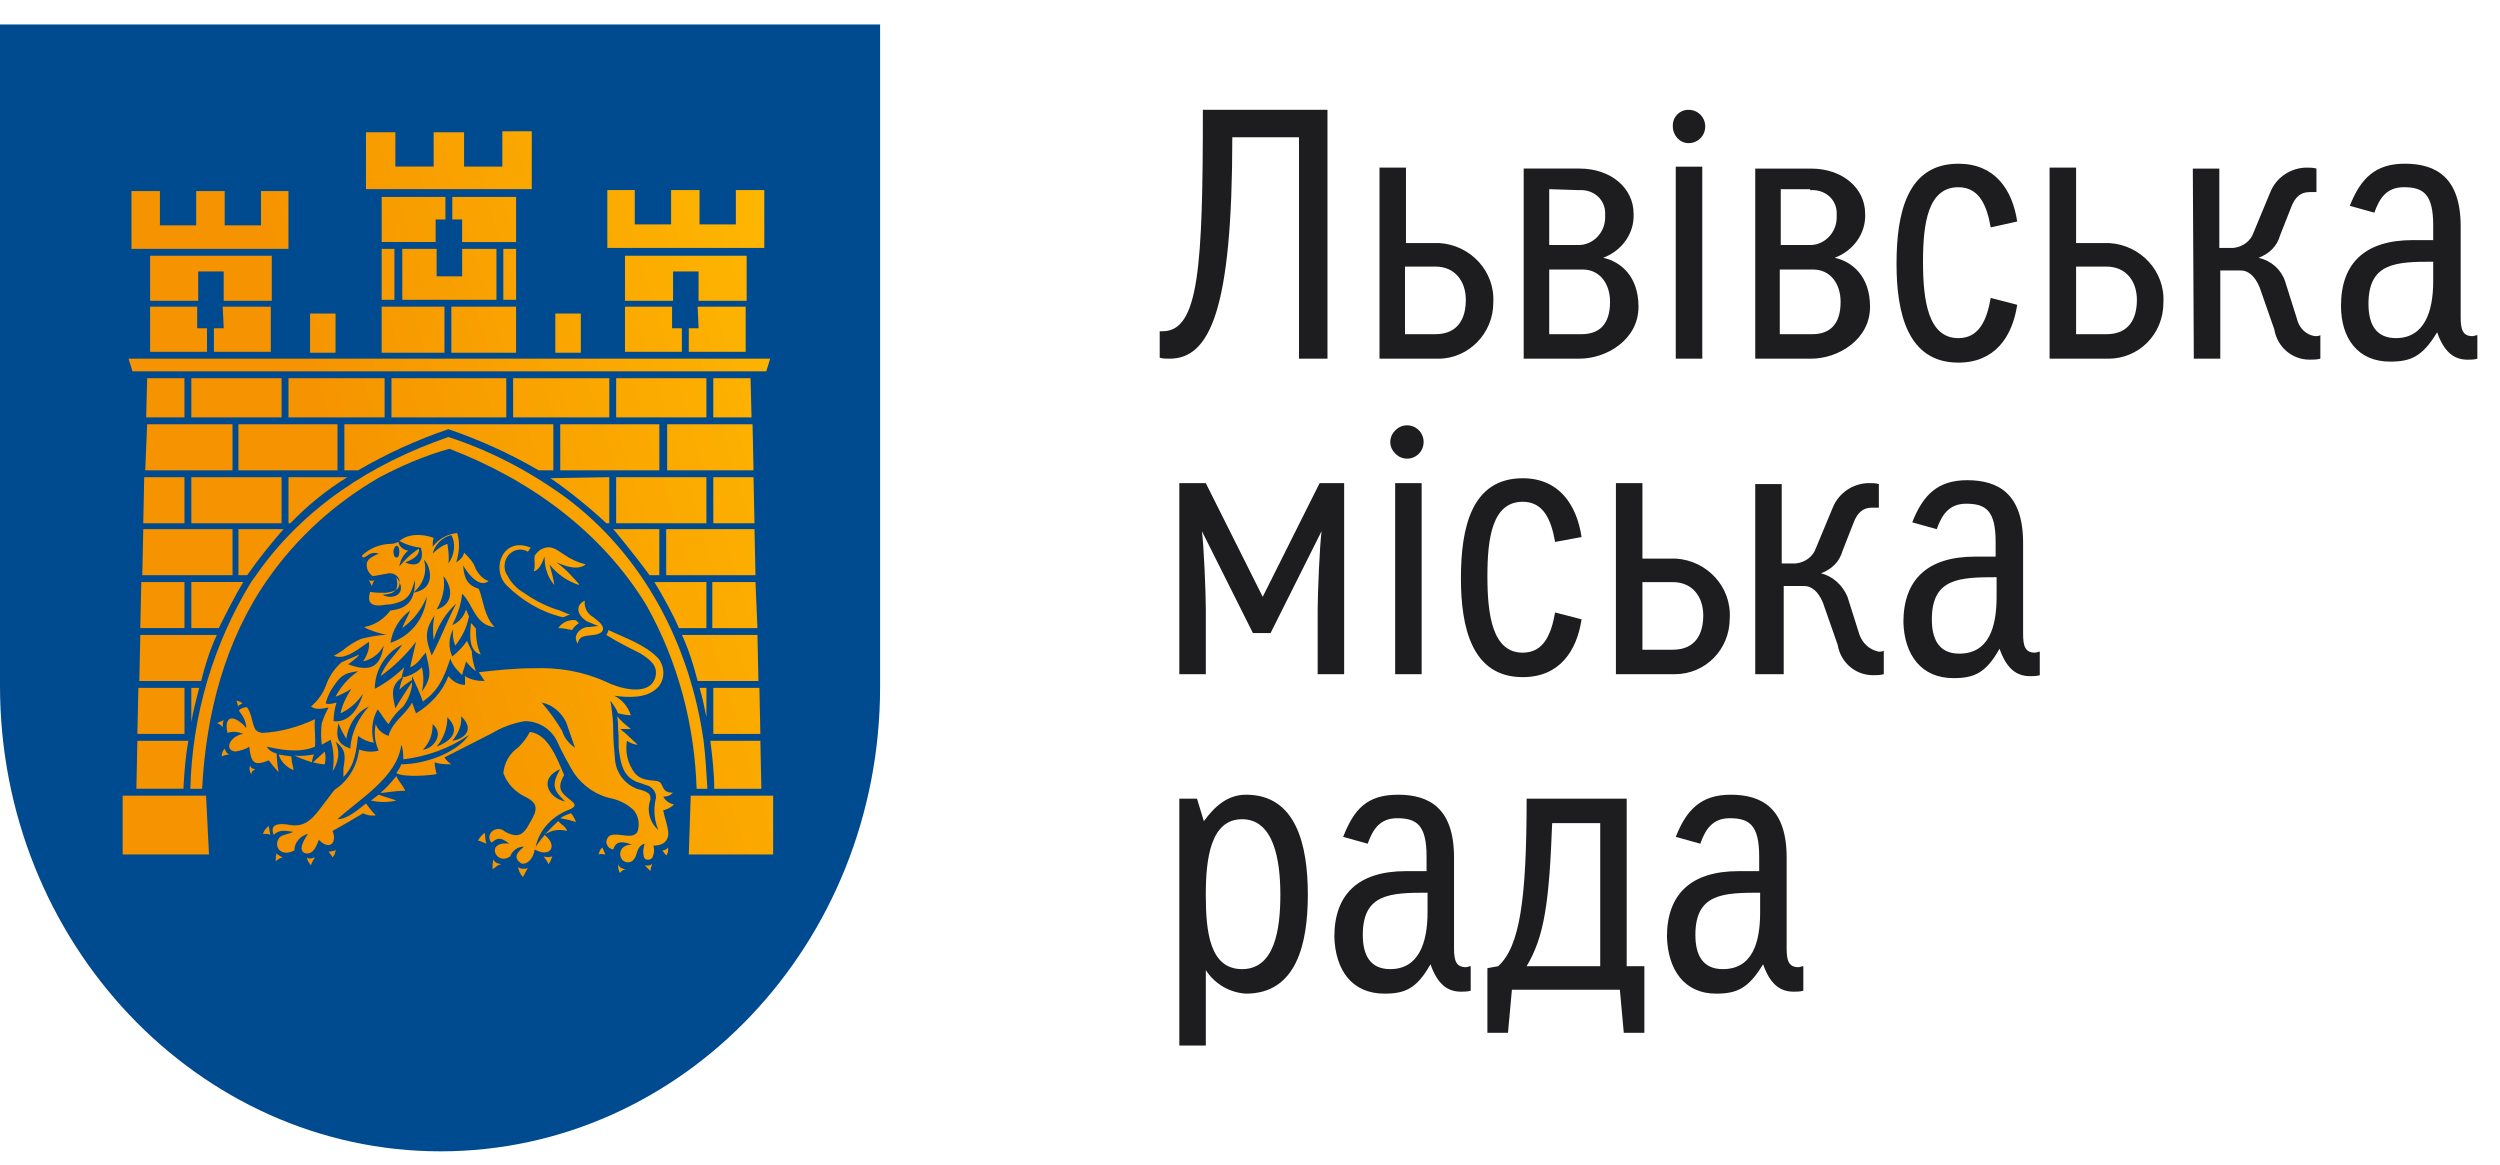 <svg width="103" height="48" viewBox="0 0 103 48" fill="none" xmlns="http://www.w3.org/2000/svg">
<g clip-path="url(#clip0_3196_92642)">
<path d="M36.26 28.178V28.299C36.26 38.877 28.134 47.435 18.15 47.435C8.166 47.435 0 38.836 0 28.259V1.009H36.26V28.178Z" fill="#004A8F"/>
<path d="M13.703 35.324C13.663 35.243 13.582 35.162 13.542 35.082C13.582 35.082 13.784 35.082 13.825 35.001C13.828 35.12 13.784 35.236 13.703 35.324ZM16.694 32.579C16.614 32.377 16.412 32.175 16.33 31.974C16.129 32.215 15.927 32.458 15.684 32.66C15.684 32.7 16.209 32.579 16.694 32.579ZM12.814 35.647C12.854 35.526 12.895 35.445 12.975 35.324C12.854 35.364 12.733 35.404 12.652 35.324C12.652 35.445 12.733 35.566 12.814 35.647ZM15.604 32.74C15.482 32.821 15.401 32.902 15.28 32.982C15.626 33.063 15.985 33.063 16.33 32.982C16.129 32.902 15.805 32.821 15.603 32.74H15.604ZM23.729 33.871C23.688 33.75 23.607 33.588 23.526 33.508C23.368 33.55 23.217 33.618 23.081 33.709C23.283 33.75 23.526 33.79 23.728 33.871H23.729ZM8.934 29.793C9.014 29.793 9.135 29.914 9.176 29.955C9.176 29.874 9.176 29.753 9.216 29.672C9.135 29.713 9.014 29.753 8.934 29.793ZM9.257 30.842C9.176 30.93 9.132 31.046 9.135 31.166C9.216 31.126 9.337 31.085 9.459 31.085C9.338 31.045 9.297 30.964 9.257 30.842ZM19.969 34.314C19.848 34.395 19.767 34.516 19.686 34.637C19.807 34.637 19.887 34.719 20.049 34.759C19.969 34.597 20.009 34.435 19.969 34.314ZM11.642 35.324C11.561 35.283 11.48 35.243 11.399 35.162C11.359 35.283 11.359 35.364 11.359 35.485C11.438 35.408 11.535 35.353 11.642 35.324ZM11.157 34.395C11.117 34.395 11.076 34.032 11.076 34.032C10.962 34.11 10.876 34.223 10.833 34.355C10.954 34.355 11.035 34.355 11.157 34.395ZM23.162 30.116C23.243 30.399 23.445 30.641 23.688 30.802C23.567 30.439 23.445 30.116 23.324 29.752C23.122 29.349 22.758 29.026 22.313 28.945C22.637 29.308 22.92 29.712 23.162 30.116H23.162ZM18.635 30.52C19.16 30.439 19.564 30.035 18.999 29.511C19.039 29.874 18.877 30.237 18.635 30.52ZM17.988 30.762C18.513 30.56 19.039 30.157 18.433 29.551C18.433 29.995 18.271 30.439 17.988 30.762H17.988ZM17.422 30.883C17.786 30.883 18.352 30.278 17.826 29.834C17.826 30.237 17.705 30.6 17.423 30.883H17.422ZM27.326 32.821C27.371 32.905 27.434 32.978 27.511 33.034C27.588 33.09 27.677 33.127 27.77 33.144C27.649 33.265 27.487 33.345 27.325 33.386C27.366 33.629 27.487 33.951 27.528 34.234C27.568 34.516 27.447 34.84 26.922 34.84C26.969 35.001 26.954 35.173 26.881 35.324C26.84 35.404 26.719 35.445 26.598 35.404C26.558 35.364 26.518 35.324 26.518 35.243C26.477 35.082 26.518 34.92 26.558 34.758C26.194 34.88 26.275 35.243 26.113 35.404C26.032 35.526 25.871 35.566 25.709 35.485C25.668 35.445 25.628 35.445 25.628 35.404C25.466 35.203 25.547 34.799 26.032 34.799C25.709 34.678 25.385 34.598 25.264 35.001C25.103 34.961 25.022 34.88 24.981 34.718C25.022 33.992 26.073 34.758 26.275 34.234C26.355 33.951 26.315 33.629 26.113 33.386C25.871 33.144 25.547 32.982 25.224 32.902C24.577 32.781 24.011 32.377 23.647 31.852C23.394 31.434 23.165 31.003 22.96 30.56C22.842 30.306 22.654 30.091 22.417 29.941C22.181 29.791 21.907 29.711 21.626 29.712C21.155 29.788 20.702 29.952 20.292 30.197L18.312 31.206C18.392 31.327 18.473 31.407 18.595 31.489C18.351 31.489 18.15 31.489 17.907 31.408C17.907 31.569 17.948 31.731 17.988 31.892C17.826 31.933 16.654 32.054 16.33 31.852C16.412 31.731 16.492 31.61 16.533 31.489C17.463 31.489 18.797 31.045 19.322 30.278C18.513 30.842 17.583 31.166 16.614 31.286C16.614 31.084 16.614 30.883 16.533 30.681C16.372 32.013 14.835 32.902 13.905 33.749C14.31 33.749 14.714 33.386 15.078 33.103C15.199 33.265 15.32 33.427 15.482 33.588C15.32 33.629 15.118 33.588 14.957 33.508C14.552 33.75 14.148 33.992 13.704 34.234C13.905 34.759 13.542 35.041 13.137 34.597C13.057 34.799 12.936 35.202 12.611 35.162C12.208 35.082 12.571 34.516 12.693 34.355C12.369 34.435 12.127 34.718 12.127 35.041C11.561 35.324 11.278 34.88 11.48 34.556C11.561 34.395 11.803 34.395 12.086 34.274C11.803 34.234 11.521 34.153 11.278 34.395C11.076 33.911 11.561 33.911 11.965 33.992C12.531 34.072 12.814 33.79 13.137 33.386L13.784 32.538C14.35 32.175 14.714 31.569 14.794 30.883C15.037 30.964 15.32 31.005 15.603 30.924C15.442 30.584 15.399 30.2 15.482 29.834C15.562 30.076 15.765 30.237 16.008 30.318C16.169 29.713 16.694 29.47 16.977 28.945L17.14 29.389C17.745 29.026 18.23 28.502 18.473 27.855C18.635 28.057 18.877 28.218 19.16 28.218V27.855C19.403 28.017 19.686 28.057 19.969 28.057L19.726 27.694C20.454 27.613 21.222 27.532 21.949 27.532C23 27.492 24.011 27.654 24.981 28.097C25.466 28.34 26.76 28.744 27.002 27.896C27.123 27.412 26.76 27.169 26.396 26.927C25.911 26.684 25.426 26.442 24.981 26.16C25.022 26.079 25.062 26.039 25.062 25.958C25.749 26.281 26.598 26.564 27.123 27.128C27.407 27.492 27.407 28.017 27.083 28.34C26.638 28.784 25.871 28.743 25.304 28.663C25.628 28.824 25.871 29.107 25.992 29.47C25.83 29.47 25.628 29.43 25.466 29.389C25.385 29.188 25.265 29.026 25.143 28.865L25.183 29.066C25.224 29.389 25.264 29.712 25.264 30.035C25.264 30.479 25.304 30.923 25.345 31.368C25.38 31.618 25.481 31.854 25.637 32.053C25.793 32.252 26 32.405 26.234 32.498C26.396 32.538 26.558 32.579 26.679 32.66C26.8 32.74 26.8 32.821 26.8 32.942C26.72 33.159 26.708 33.395 26.766 33.619C26.823 33.842 26.948 34.043 27.123 34.194C26.962 33.812 26.92 33.389 27.002 32.982C27.083 32.74 26.962 32.498 26.719 32.377C26.558 32.337 26.396 32.255 26.234 32.215C25.668 31.973 25.587 31.489 25.507 30.963C25.466 30.681 25.507 30.358 25.466 30.076C25.466 29.874 25.466 29.712 25.426 29.51C25.587 29.712 25.79 29.874 25.992 30.035H25.547C25.871 30.278 26.032 30.479 26.275 30.681C26.113 30.681 25.951 30.6 25.83 30.52C25.789 30.752 25.797 30.99 25.852 31.22C25.908 31.449 26.011 31.664 26.154 31.852C26.396 32.134 26.679 32.134 27.043 32.175C27.407 32.215 27.164 32.66 27.73 32.66C27.678 32.714 27.616 32.757 27.546 32.785C27.476 32.812 27.401 32.825 27.326 32.821ZM26.558 35.647L26.8 35.889C26.8 35.768 26.84 35.687 26.881 35.566C26.84 35.647 26.719 35.687 26.558 35.647ZM27.447 35.243C27.528 35.162 27.528 35.041 27.528 34.92C27.447 35.001 27.366 35.041 27.286 35.041L27.447 35.243ZM9.985 28.986C9.944 28.905 9.741 28.865 9.741 28.865C9.782 28.945 9.782 29.066 9.823 29.147C9.782 29.066 9.903 29.026 9.985 28.986ZM25.466 35.606C25.466 35.727 25.466 35.848 25.547 35.969C25.628 35.848 25.668 35.848 25.79 35.808C25.628 35.808 25.507 35.727 25.466 35.606ZM21.343 35.727C21.384 35.889 21.424 36.01 21.545 36.131C21.626 36.01 21.667 35.889 21.747 35.768C21.626 35.808 21.464 35.808 21.343 35.727ZM22.394 35.283C22.475 35.404 22.556 35.485 22.596 35.606C22.717 35.445 22.677 35.445 22.758 35.283C22.64 35.324 22.512 35.324 22.394 35.283H22.394ZM20.656 35.606C20.454 35.566 20.373 35.526 20.332 35.404C20.292 35.526 20.292 35.687 20.292 35.808C20.454 35.727 20.454 35.647 20.656 35.606ZM24.82 34.92C24.698 35.001 24.698 35.122 24.658 35.203C24.739 35.162 24.86 35.203 24.941 35.203C24.9 35.122 24.86 35.001 24.82 34.92ZM23.081 31.69C22.192 32.054 22.556 32.861 23.283 33.023C22.839 32.579 22.678 32.377 23.081 31.69ZM23.364 34.234C23.041 34.153 22.717 34.193 22.435 34.395C23 34.84 22.677 35.364 22.031 35C21.949 35.485 21.626 35.647 21.464 35.566C21.06 35.283 21.424 35.041 21.585 34.88C21.461 34.881 21.34 34.921 21.239 34.993C21.138 35.065 21.062 35.166 21.02 35.283C20.616 35.566 20.292 35.162 20.413 34.92C20.494 34.799 20.656 34.719 20.98 34.759C20.616 34.476 20.495 34.516 20.252 34.718C20.194 34.659 20.161 34.579 20.161 34.496C20.161 34.413 20.194 34.333 20.252 34.274C20.288 34.236 20.332 34.205 20.381 34.185C20.429 34.164 20.482 34.153 20.535 34.153C20.587 34.153 20.64 34.164 20.688 34.185C20.737 34.205 20.781 34.236 20.817 34.274C21.222 34.476 21.464 34.476 21.707 34.113C21.828 33.911 21.949 33.709 22.031 33.508C22.152 33.144 21.949 32.982 21.626 32.821C21.222 32.619 20.899 32.296 20.737 31.852C20.777 31.448 20.98 31.045 21.343 30.802C21.545 30.6 21.707 30.399 21.828 30.157C22.556 30.237 22.92 31.165 23.243 31.933C22.92 32.498 23.122 32.66 23.526 32.983C23.728 33.144 23.728 33.224 23.486 33.345C22.799 33.588 22.232 34.153 22.071 34.88C22.337 34.493 22.649 34.141 23 33.83L23.121 33.951C23.243 34.032 23.324 34.113 23.365 34.234H23.364ZM11.076 31.327C11.197 31.489 11.318 31.65 11.48 31.811C11.433 31.558 11.406 31.302 11.399 31.045C11.238 31.004 11.076 30.923 10.995 30.762C11.521 30.883 12.329 31.045 12.976 30.762C13.016 30.399 12.935 30.035 12.976 29.631C12.289 29.955 11.561 30.157 10.793 30.197C10.671 30.157 10.591 30.157 10.51 30.035C10.429 29.874 10.389 29.672 10.348 29.51C10.307 29.389 10.267 29.268 10.186 29.147C10.106 29.107 9.782 29.228 9.863 29.308C10.025 29.51 10.146 29.752 10.146 29.995C10.028 29.841 9.875 29.717 9.701 29.631C9.297 29.47 9.297 29.955 9.378 30.197C9.58 30.116 9.823 30.157 10.025 30.237C9.459 30.318 9.217 30.923 9.702 30.963C9.903 30.923 10.105 30.883 10.267 30.762C10.348 31.448 10.469 31.569 11.076 31.327ZM19.403 25.675C19.363 26.12 19.281 26.806 19.807 26.967C19.645 26.644 19.605 26.241 19.605 25.878C19.524 25.837 19.484 25.715 19.403 25.676V25.675ZM13.622 28.461C13.542 28.623 13.461 28.784 13.421 28.986C13.582 29.026 13.703 28.986 13.865 28.945C13.786 29.193 13.745 29.452 13.744 29.712C14.391 29.793 14.794 29.147 14.957 28.582C14.714 28.945 14.39 29.228 14.026 29.389C14.108 29.026 14.269 28.703 14.472 28.381C14.269 28.502 14.067 28.623 13.825 28.703C14.026 28.3 14.35 27.936 14.754 27.653C14.107 27.734 13.986 27.896 13.622 28.461ZM15.199 29.107C14.673 29.349 14.35 29.874 14.269 30.439C14.148 30.237 14.026 30.035 13.946 29.793C13.825 30.399 13.905 30.641 14.431 30.842C14.472 30.197 14.754 29.591 15.199 29.107ZM16.573 26.564C15.886 26.886 15.441 27.613 15.441 28.38C15.886 28.144 16.295 27.845 16.654 27.492L16.533 27.936C16.856 27.855 17.14 27.734 17.382 27.492C17.462 27.823 17.462 28.169 17.382 28.501C17.827 27.855 17.705 27.654 17.544 26.887C17.342 27.089 17.22 27.371 16.897 27.492L17.14 26.442C16.727 26.982 16.236 27.458 15.684 27.855C15.846 27.371 16.331 26.927 16.573 26.564ZM16.897 25.151C16.681 25.308 16.498 25.507 16.359 25.736C16.221 25.965 16.128 26.218 16.088 26.483C16.937 26.2 17.503 25.474 17.584 24.585C17.378 25.104 17.027 25.553 16.573 25.878C16.654 25.635 16.816 25.393 16.897 25.151ZM17.463 23.051C17.624 23.576 17.422 24.102 17.018 24.424C17.382 24.343 17.624 24.222 17.705 23.859C17.745 23.576 17.665 23.254 17.463 23.052V23.051ZM18.595 22.042C18.409 22.089 18.24 22.185 18.105 22.32C17.969 22.454 17.873 22.624 17.826 22.809C17.988 22.648 18.19 22.486 18.433 22.406C18.473 22.688 18.513 22.93 18.473 23.212C18.716 22.89 18.797 22.406 18.595 22.042V22.042ZM18.271 23.738C18.352 24.222 18.231 24.707 17.988 25.11C18.675 24.909 18.675 24.222 18.271 23.738ZM18.797 24.868C18.355 25.27 18.033 25.788 17.867 26.362C17.826 26.039 17.826 25.675 17.907 25.353C17.462 25.999 17.544 26.362 17.786 27.007C18.15 26.321 18.433 25.554 18.797 24.868ZM15.765 24.504C16.169 24.747 16.856 24.464 16.33 23.778C16.452 24.343 16.25 24.464 15.765 24.504ZM16.21 22.728C16.21 22.849 16.25 22.97 16.33 22.97C16.412 22.97 16.452 22.89 16.452 22.728C16.452 22.567 16.412 22.486 16.33 22.486C16.25 22.527 16.209 22.648 16.209 22.728H16.21ZM13.542 29.147C13.299 29.188 13.016 29.268 12.814 29.107C13.097 28.865 13.299 28.582 13.421 28.259C13.549 27.885 13.772 27.552 14.068 27.29C14.31 27.169 14.552 27.089 14.794 26.967C14.714 27.128 14.472 27.25 14.35 27.37C15.32 27.734 15.684 27.412 15.805 26.604C15.72 26.767 15.599 26.909 15.453 27.021C15.306 27.133 15.137 27.211 14.957 27.25C15.118 27.007 15.24 26.725 15.199 26.442C14.835 26.684 14.188 27.249 13.744 27.007C13.825 27.007 14.026 26.846 14.108 26.806C14.35 26.604 14.593 26.442 14.876 26.321C15.199 26.241 15.562 26.16 15.926 26.16C15.604 26.079 15.279 25.999 14.997 25.837C15.442 25.756 15.805 25.514 16.088 25.151C16.856 25.07 17.099 24.666 17.099 23.898C16.977 24.262 16.937 24.504 16.654 24.707C16.452 24.828 16.169 24.909 15.926 24.909C15.523 24.989 15.078 24.989 15.24 24.424V24.383C15.441 24.424 15.684 24.424 15.887 24.424C16.209 24.383 16.533 24.303 16.452 23.899C16.412 23.738 16.25 23.617 16.048 23.617C15.805 23.657 15.603 23.697 15.361 23.738C15.268 23.679 15.195 23.594 15.151 23.493C15.108 23.392 15.096 23.28 15.118 23.172C15.199 22.97 15.441 22.89 15.604 22.809C15.24 22.688 15.118 22.97 14.957 22.97C14.916 22.93 14.916 22.93 14.916 22.89C15.078 22.728 15.28 22.607 15.482 22.527C15.684 22.446 15.927 22.406 16.129 22.406C16.209 22.406 16.33 22.365 16.412 22.325C16.452 22.527 16.614 22.648 16.815 22.688C16.614 22.849 16.492 23.091 16.452 23.334C16.694 23.051 16.937 22.809 17.261 22.607C17.301 22.93 16.897 23.091 16.694 23.172C17.341 23.455 17.463 22.97 17.341 22.567C17.029 22.535 16.726 22.439 16.452 22.285C16.573 22.204 16.694 22.122 16.856 22.083C17.18 22.001 17.544 22.042 17.867 22.163C17.826 22.285 17.826 22.406 17.826 22.527C17.946 22.367 18.098 22.235 18.272 22.137C18.446 22.04 18.638 21.98 18.837 21.961C18.958 22.364 18.918 22.769 18.797 23.172C18.958 23.051 19.08 22.97 19.12 22.769C19.322 22.97 19.523 23.172 19.605 23.455C19.727 23.657 19.888 23.859 20.131 23.939C19.727 24.262 19.241 23.576 19.08 23.293C19.12 23.818 19.241 24.101 19.727 24.262C19.928 24.747 19.928 25.352 20.374 25.837C19.564 25.756 19.483 24.868 19.039 24.464C18.999 24.909 18.838 25.352 18.635 25.756C18.918 25.635 19.12 25.393 19.201 25.11C19.241 25.191 19.281 25.312 19.322 25.393C19.241 25.837 19.039 26.241 18.756 26.604C18.675 26.402 18.635 26.16 18.675 25.917C18.58 26.089 18.526 26.281 18.519 26.478C18.512 26.674 18.552 26.869 18.635 27.048C18.877 26.846 19.08 26.644 19.241 26.402L19.443 26.846C19.443 27.128 19.524 27.412 19.605 27.653C19.451 27.539 19.315 27.403 19.201 27.249C19.16 27.451 19.08 27.613 19.039 27.815C18.838 27.613 18.635 27.412 18.554 27.128C18.433 27.492 18.312 27.855 18.109 28.179C17.948 28.46 17.706 28.703 17.422 28.905C17.301 28.542 17.14 28.218 16.977 27.855V28.017C16.776 28.138 16.614 28.259 16.452 28.42C16.492 28.218 16.533 28.017 16.654 27.855C16.048 28.218 16.169 28.623 16.29 29.188C16.492 28.824 16.735 28.46 16.977 28.097C16.977 28.46 16.816 28.824 16.614 29.107C16.372 29.308 16.169 29.551 16.008 29.834C15.846 29.672 15.725 29.43 15.562 29.229C15.32 29.632 15.28 30.157 15.401 30.6C15.164 30.566 14.94 30.469 14.754 30.318C14.673 30.923 14.633 31.529 14.148 32.013V31.65C14.229 31.166 14.269 30.883 13.825 30.56C14.026 30.963 13.946 31.408 13.704 31.771C13.779 31.34 13.751 30.897 13.622 30.479L13.258 30.681C13.218 30.387 13.218 30.088 13.258 29.793C13.34 29.551 13.421 29.349 13.542 29.147ZM23 25.878C23.202 25.878 23.364 25.917 23.567 25.958C23.647 25.837 23.728 25.756 23.85 25.675L23.728 25.554C23.589 25.534 23.446 25.553 23.317 25.61C23.189 25.667 23.079 25.76 23 25.877V25.878ZM15.32 24.141C15.361 24.061 15.361 23.98 15.441 23.899C15.404 23.919 15.362 23.93 15.32 23.93C15.278 23.93 15.236 23.919 15.199 23.899L15.32 24.141ZM20.858 24.101C21.505 24.747 22.313 25.231 23.202 25.433C23.284 25.393 23.404 25.352 23.486 25.312C23.284 25.272 23.122 25.151 22.92 25.11C22.444 24.947 21.995 24.716 21.585 24.424C21.289 24.255 21.05 24.002 20.899 23.697C20.697 23.414 20.777 22.97 21.06 22.769C21.157 22.694 21.275 22.65 21.398 22.643C21.52 22.636 21.642 22.665 21.747 22.728C21.788 22.688 21.828 22.607 21.869 22.567C20.737 22.082 20.212 23.414 20.858 24.101H20.858ZM24.456 25.433C24.332 25.37 24.231 25.27 24.166 25.147C24.101 25.025 24.075 24.885 24.092 24.747C23.728 24.909 23.728 25.312 24.172 25.594L24.658 25.796C24.496 25.796 24.335 25.837 24.172 25.837C23.89 25.877 23.567 26.2 23.809 26.523C23.85 25.999 24.577 26.321 24.82 25.999C24.941 25.756 24.577 25.554 24.456 25.433ZM12.936 31.085C12.652 31.126 12.41 31.166 12.127 31.126C12.369 31.247 12.612 31.327 12.854 31.408C12.854 31.287 12.895 31.206 12.935 31.085H12.936ZM10.51 31.69C10.348 31.65 10.348 31.65 10.308 31.529C10.285 31.588 10.276 31.652 10.283 31.716C10.29 31.779 10.313 31.84 10.348 31.892C10.389 31.731 10.429 31.771 10.51 31.69ZM13.38 31.489C13.421 31.316 13.421 31.136 13.38 30.963L12.895 31.408C13.057 31.448 13.218 31.489 13.38 31.489ZM12.006 31.166L11.48 31.085C11.561 31.368 11.803 31.61 12.086 31.731V31.65C12.046 31.489 12.006 31.327 12.006 31.166ZM22.354 22.607C22.232 22.648 22.111 22.769 22.031 22.89C21.99 23.091 22.071 23.334 21.99 23.536C22.232 23.496 22.354 23.133 22.435 22.931C22.435 23.374 22.556 23.778 22.838 24.101C22.799 23.818 22.717 23.536 22.637 23.253C22.96 23.656 23.364 23.939 23.85 24.102V24.061C23.567 23.738 23.284 23.414 22.92 23.172C23.243 23.293 23.768 23.536 24.132 23.253C23.812 23.177 23.511 23.04 23.243 22.849C22.92 22.648 22.717 22.446 22.354 22.607ZM25.749 12.636V14.493H28.093V13.524H27.69V12.635H25.749V12.636ZM29.266 30.52C29.347 31.166 29.427 31.852 29.427 32.498H31.368L31.327 30.52H29.266ZM23.93 12.918H22.879V14.533H23.93V12.919L23.93 12.918ZM25.022 7.832V10.214H31.489V7.832H30.317V9.245H28.821V7.832H27.649V9.245H26.153V7.832H25.021L25.022 7.832ZM5.982 19.377H9.58V17.48H6.063L5.983 19.377H5.982ZM30.761 10.536H25.749V12.394H27.73V11.183H28.78V12.393H30.762V10.536H30.761ZM8.934 26.16H5.78L5.74 28.057H8.287C8.449 27.412 8.65 26.765 8.934 26.16H8.934ZM5.619 32.497H7.56V32.417C7.6 31.771 7.64 31.165 7.762 30.52H5.659L5.619 32.498L5.619 32.497ZM28.378 35.203H31.854V32.781H28.458L28.378 35.203ZM5.094 35.203H8.611L8.49 32.781H5.053V35.203H5.094ZM13.825 12.918H12.774V14.533H13.825V12.919V12.918ZM31.207 26.16H28.095C28.378 26.765 28.579 27.412 28.742 28.057H31.247L31.207 26.16ZM29.105 28.34H28.822C28.943 28.743 29.024 29.147 29.105 29.551V28.34V28.34ZM28.782 13.524H28.378V14.493H30.722V12.636H28.742L28.782 13.524ZM15.078 5.409V7.791H21.909V5.409H20.696V6.863H19.12V5.449H17.866V6.862H16.29V5.45H15.078V5.409V5.409ZM9.217 13.524H8.813V14.493H11.157V12.636H9.176L9.217 13.524H9.217ZM31.571 15.3L31.732 14.776H5.295L5.457 15.3H31.57H31.571ZM6.184 12.636V14.493H8.529V13.524H8.125V12.635H6.184V12.636ZM11.157 10.536H6.184V12.394H8.166V11.183H9.216V12.393H11.197V10.536H11.157ZM5.416 7.832V10.254H11.884V7.872H10.753V9.285H9.257V7.873H8.083V9.285H6.588V7.873H5.417V7.832H5.416ZM15.725 14.534H18.312V12.636H15.724V14.534H15.725ZM21.262 12.636H18.595V14.534H21.263V12.636H21.262ZM20.454 10.254H19.04V11.384H17.989V10.254H16.574V12.353H20.454V10.254H20.454ZM21.263 10.254H20.737V12.353H21.263V10.254ZM21.263 8.114H18.635V9.043H19.039V9.972H21.263V8.115V8.114ZM15.725 12.353H16.25V10.254H15.725V12.353ZM17.948 9.043H18.351V8.114H15.725V9.971H17.948V9.043ZM8.206 28.341H7.882V29.753C7.963 29.269 8.084 28.825 8.206 28.341ZM29.104 19.661H25.385V21.558H29.104V19.661ZM27.447 21.8V23.698H31.126L31.085 21.8H27.447ZM31.206 25.878L31.126 23.98H29.347V25.878H31.206V25.878ZM29.387 15.583V17.198H30.963L30.923 15.583H29.387ZM25.102 21.558V19.66L22.677 19.701C23.49 20.263 24.26 20.884 24.982 21.558H25.103H25.102ZM27.164 17.48H23.082V19.377H27.165V17.48H27.164ZM27.447 19.377H31.045L31.005 17.48H27.487V19.377H27.447ZM29.388 19.66V21.558H31.085L31.045 19.66H29.387H29.388ZM29.104 25.877V23.98H26.961C27.326 24.585 27.69 25.231 27.972 25.878H29.104V25.877ZM31.327 30.237L31.287 28.34H29.388V30.237H31.327ZM25.103 15.583H21.141V17.198H25.103V15.583ZM15.644 19.66C16.573 19.176 17.503 18.772 18.513 18.49C21.788 19.741 24.779 21.88 26.639 24.949C27.933 27.25 28.619 29.874 28.7 32.498H29.145C29.104 31.811 29.064 31.126 28.983 30.479C28.417 26.564 26.518 22.89 23.324 20.508C21.828 19.418 20.212 18.57 18.473 18.005C15.32 19.095 12.49 20.911 10.55 23.697L10.348 23.98C8.779 26.55 7.915 29.488 7.842 32.498H8.327C8.489 29.43 9.257 26.402 11.035 23.858C12.248 22.123 13.825 20.71 15.644 19.66ZM26.76 23.697H27.164V21.8H25.265C25.304 21.84 26.113 22.809 26.76 23.697ZM25.386 17.198H29.104V15.583H25.386V17.198ZM11.682 21.8H9.823V23.697H10.186C10.632 23.051 11.157 22.406 11.682 21.8ZM5.781 25.877H7.6V23.98H5.821L5.78 25.878L5.781 25.877ZM11.602 19.66H7.882V21.558H11.601V19.66H11.602ZM5.903 21.558H7.6V19.66H5.942L5.902 21.558H5.903ZM11.602 15.583H7.882V17.198H11.601V15.583H11.602ZM7.6 28.34H5.701L5.66 30.237H7.601V28.34H7.6ZM9.541 21.8H5.903L5.862 23.697H9.581V21.8H9.54L9.541 21.8ZM15.846 15.583H11.885V17.198H15.846V15.583ZM14.31 19.66H11.885V21.558H11.966C12.663 20.827 13.451 20.19 14.31 19.66ZM16.129 17.198H20.859V15.583H16.129V17.198H16.129ZM10.024 23.979H7.882V25.877H9.014C9.337 25.231 9.661 24.585 10.024 23.979ZM18.472 17.681C19.766 18.125 21.018 18.69 22.191 19.377H22.798V17.48H14.188V19.377H14.754C15.934 18.69 17.18 18.122 18.473 17.681H18.472ZM6.063 15.583L6.023 17.198H7.599V15.583H6.063ZM13.905 17.48H9.823V19.377H13.905V17.48Z" fill="url(#paint0_linear_3196_92642)"/>
<path d="M50.771 5.654C50.771 12.799 49.841 14.778 48.184 14.778C48.063 14.778 47.901 14.778 47.78 14.737V13.647H47.901C49.396 13.647 49.558 10.983 49.558 4.524H54.692V14.778H53.519V5.654H50.772H50.771ZM57.885 10.983H59.138C59.946 10.983 60.392 11.588 60.392 12.355C60.392 13.123 60.068 13.768 59.138 13.768H57.886V10.983H57.885ZM61.523 12.476C61.604 11.185 60.593 10.095 59.3 10.014H57.926V6.906H56.835V14.778H59.261C60.513 14.778 61.524 13.728 61.524 12.476H61.523ZM65.202 11.104C65.93 11.104 66.334 11.709 66.334 12.436C66.334 13.365 65.889 13.768 65.161 13.768H63.828V11.104H65.201H65.202ZM65.04 7.834C65.606 7.793 66.09 8.157 66.132 8.722V8.964C66.132 9.569 65.647 10.095 65.04 10.095H63.828V7.793L65.04 7.834V7.834ZM62.736 14.777H65.08C66.172 14.777 67.506 14.01 67.506 12.638C67.506 11.386 66.778 10.78 66.051 10.62C66.819 10.337 67.345 9.61 67.304 8.803C67.304 7.753 66.374 6.945 65.08 6.945H62.776V14.778H62.736V14.777ZM70.134 6.866H69.041V14.778H70.134V6.865V6.866ZM70.255 5.21C70.255 5.12 70.238 5.03 70.204 4.947C70.169 4.863 70.119 4.787 70.055 4.723C69.991 4.66 69.915 4.609 69.831 4.575C69.747 4.541 69.658 4.524 69.567 4.525C69.482 4.523 69.398 4.539 69.319 4.571C69.24 4.603 69.168 4.651 69.108 4.711C69.047 4.771 69 4.843 68.968 4.921C68.935 5 68.919 5.085 68.92 5.17V5.21C68.92 5.574 69.204 5.897 69.567 5.897C69.658 5.898 69.747 5.881 69.831 5.846C69.915 5.812 69.991 5.762 70.055 5.698C70.119 5.634 70.169 5.558 70.204 5.474C70.238 5.391 70.255 5.301 70.255 5.21ZM74.701 11.105C75.429 11.105 75.833 11.71 75.833 12.437C75.833 13.366 75.388 13.769 74.661 13.769H73.327V11.105H74.701ZM74.579 7.835C75.146 7.794 75.631 8.158 75.671 8.723V8.965C75.671 9.57 75.186 10.095 74.579 10.095H73.367V7.794H74.579V7.834V7.835ZM72.275 14.778H74.621C75.712 14.778 77.046 14.011 77.046 12.639C77.046 11.387 76.318 10.781 75.59 10.62C76.358 10.337 76.884 9.611 76.844 8.803C76.844 7.754 75.914 6.946 74.621 6.946H72.316V14.778H72.275V14.778ZM83.109 9.127C82.907 7.794 82.18 6.745 80.684 6.745C78.582 6.745 78.137 8.763 78.137 10.863C78.137 12.881 78.582 14.94 80.684 14.94C82.18 14.94 82.907 13.89 83.109 12.558C83.109 12.558 82.503 12.396 82.017 12.275C81.856 13.204 81.532 13.931 80.684 13.931C79.43 13.931 79.228 12.356 79.228 10.782C79.228 9.208 79.43 7.714 80.684 7.714C81.532 7.714 81.856 8.44 82.017 9.369L83.109 9.126V9.127ZM85.535 10.984H86.787C87.596 10.984 88.04 11.589 88.04 12.356C88.04 13.123 87.717 13.769 86.787 13.769H85.535V10.984ZM89.132 12.477C89.213 11.185 88.202 10.095 86.909 10.015H85.535V6.906H84.443V14.778H86.868C88.122 14.778 89.132 13.769 89.132 12.476C89.132 12.517 89.132 12.476 89.132 12.476V12.477ZM90.385 14.778H91.476V11.144H92.326C92.608 11.144 92.891 11.346 93.094 11.831L93.7 13.567C93.821 14.293 94.427 14.818 95.155 14.818C95.317 14.818 95.438 14.818 95.599 14.778V13.809C95.519 13.849 95.478 13.849 95.398 13.849C94.993 13.809 94.71 13.486 94.63 13.123L94.145 11.588C93.983 11.104 93.578 10.741 93.053 10.62C93.498 10.458 93.821 10.135 93.942 9.691L94.387 8.561C94.549 8.117 94.791 7.914 95.155 7.914H95.438V6.946C95.317 6.906 95.155 6.906 95.034 6.906C94.387 6.906 93.781 7.309 93.538 7.914L92.851 9.57C92.73 9.933 92.406 10.175 92.002 10.216H91.436V6.946H90.344L90.385 14.778V14.778ZM100.248 11.589C100.248 12.841 99.885 13.93 98.712 13.93C97.863 13.93 97.581 13.325 97.581 12.518C97.581 10.822 98.712 10.782 100.248 10.782V11.589ZM98.47 14.899C99.318 14.899 99.804 14.698 100.41 13.689C100.693 14.496 101.097 14.819 101.663 14.819C101.784 14.819 101.946 14.819 102.067 14.778V13.809C101.986 13.809 101.946 13.849 101.865 13.849C101.461 13.849 101.38 13.567 101.38 13.082V9.328C101.38 7.309 100.369 6.744 99.076 6.744C97.863 6.744 97.257 7.35 96.812 8.48L97.823 8.762C98.025 8.198 98.308 7.713 99.036 7.713C99.844 7.713 100.248 7.996 100.248 9.288V9.893H99.4C97.418 9.893 96.449 10.862 96.449 12.598C96.449 13.93 97.136 14.899 98.47 14.899V14.899ZM55.46 19.905H54.368L52.024 24.588L49.679 19.905H48.588V27.777H49.68V25.113C49.68 24.468 49.599 22.449 49.518 21.884L51.62 26.082H52.347L54.449 21.884C54.369 22.489 54.288 24.468 54.288 25.113V27.777H55.379V19.905H55.46V19.905ZM58.572 19.905H57.481V27.777H58.572V19.905V19.905ZM58.653 18.21C58.654 18.12 58.637 18.03 58.602 17.946C58.568 17.863 58.517 17.787 58.453 17.723C58.39 17.659 58.313 17.608 58.23 17.574C58.146 17.54 58.056 17.523 57.966 17.523C57.602 17.523 57.279 17.846 57.279 18.21C57.279 18.573 57.602 18.896 57.966 18.896C58.056 18.897 58.146 18.88 58.23 18.846C58.313 18.811 58.389 18.761 58.453 18.697C58.517 18.633 58.568 18.557 58.602 18.474C58.636 18.39 58.654 18.3 58.653 18.21ZM65.161 22.126C64.959 20.794 64.232 19.704 62.736 19.704C60.634 19.704 60.19 21.722 60.19 23.822C60.19 25.839 60.634 27.898 62.736 27.898C64.232 27.898 64.959 26.849 65.161 25.517C65.161 25.517 64.555 25.355 64.07 25.234C63.908 26.163 63.585 26.89 62.736 26.89C61.483 26.89 61.281 25.315 61.281 23.741C61.281 22.166 61.482 20.673 62.736 20.673C63.585 20.673 63.908 21.399 64.07 22.328L65.162 22.126H65.161ZM67.668 23.983H68.92C69.729 23.983 70.174 24.588 70.174 25.355C70.174 26.122 69.85 26.768 68.92 26.768H67.668V23.983L67.668 23.983ZM71.265 25.476C71.346 24.184 70.335 23.094 69.042 23.014H67.668V19.905H66.576V27.777H69.002C70.255 27.777 71.265 26.769 71.265 25.476C71.265 25.517 71.265 25.476 71.265 25.476ZM72.397 27.777H73.489V24.144H74.337C74.621 24.144 74.903 24.346 75.105 24.831L75.712 26.566C75.833 27.293 76.439 27.818 77.167 27.818C77.329 27.818 77.45 27.818 77.612 27.777V26.808C77.53 26.849 77.49 26.849 77.409 26.849C77.005 26.768 76.722 26.486 76.601 26.122L76.116 24.588C75.914 24.104 75.51 23.741 75.025 23.619C75.469 23.458 75.793 23.135 75.914 22.691L76.358 21.56C76.52 21.116 76.762 20.915 77.126 20.915H77.409V19.944C77.288 19.904 77.126 19.904 77.005 19.904C76.358 19.904 75.752 20.308 75.51 20.913L74.822 22.568C74.701 22.931 74.378 23.174 73.974 23.215H73.407V19.944H72.316V27.776H72.397V27.777ZM82.26 24.588C82.26 25.84 81.937 26.93 80.724 26.93C79.876 26.93 79.592 26.325 79.592 25.517C79.592 23.821 80.724 23.781 82.26 23.781V24.588V24.588ZM80.481 27.939C81.33 27.939 81.816 27.737 82.381 26.728C82.664 27.535 83.069 27.858 83.635 27.858C83.756 27.858 83.917 27.858 84.039 27.818V26.849C83.958 26.849 83.917 26.889 83.837 26.889C83.432 26.889 83.352 26.607 83.352 26.122V22.368C83.352 20.349 82.341 19.784 81.048 19.784C79.834 19.784 79.228 20.39 78.784 21.52L79.794 21.802C79.996 21.238 80.28 20.753 81.007 20.753C81.816 20.753 82.22 21.036 82.22 22.328V22.933H81.371C79.39 22.933 78.42 23.902 78.42 25.638C78.46 26.97 79.148 27.939 80.481 27.939ZM49.679 36.86C49.679 35.366 49.881 33.752 51.175 33.752C52.469 33.752 52.751 35.407 52.751 36.86C52.751 38.314 52.509 39.928 51.175 39.928C49.841 39.928 49.679 38.394 49.679 36.86ZM48.588 43.077H49.68V39.969C49.86 40.25 50.104 40.484 50.392 40.653C50.68 40.821 51.004 40.919 51.337 40.938C53.398 40.938 53.883 38.919 53.883 36.86C53.883 34.801 53.398 32.742 51.337 32.742C50.569 32.742 50.043 33.227 49.599 33.832L49.316 32.904H48.588V43.077ZM58.815 37.587C58.815 38.838 58.452 39.928 57.279 39.928C56.43 39.928 56.147 39.323 56.147 38.516C56.147 36.819 57.279 36.779 58.815 36.779V37.587ZM57.036 40.938C57.885 40.938 58.37 40.736 58.936 39.727C59.219 40.534 59.624 40.857 60.189 40.857C60.31 40.857 60.472 40.857 60.593 40.817V39.807C60.513 39.807 60.472 39.848 60.392 39.848C59.987 39.848 59.906 39.565 59.906 39.08V35.326C59.906 33.308 58.896 32.742 57.602 32.742C56.308 32.742 55.783 33.347 55.338 34.478L56.349 34.761C56.551 34.196 56.834 33.711 57.562 33.711C58.37 33.711 58.774 33.994 58.774 35.286V35.891H57.926C55.945 35.891 54.975 36.86 54.975 38.596C55.015 39.969 55.702 40.938 57.036 40.938ZM62.897 39.807C63.625 38.596 63.828 37.183 63.949 33.913H65.929V39.807H62.897ZM62.897 32.904C62.897 37.062 62.615 39 61.725 39.807L61.281 39.888V42.552H62.129L62.291 40.776H66.738L66.9 42.552H67.748V39.807H67.02V32.904H62.897ZM72.518 37.587C72.518 38.838 72.195 39.928 70.982 39.928C70.134 39.928 69.85 39.323 69.85 38.516C69.85 36.819 70.982 36.779 72.518 36.779V37.587ZM70.699 40.938C71.548 40.938 72.033 40.736 72.639 39.727C72.922 40.534 73.327 40.857 73.893 40.857C74.014 40.857 74.175 40.857 74.297 40.817V39.807C74.216 39.807 74.175 39.848 74.095 39.848C73.69 39.848 73.61 39.565 73.61 39.08V35.326C73.61 33.308 72.599 32.742 71.306 32.742C70.093 32.742 69.487 33.347 69.042 34.478L70.052 34.761C70.255 34.196 70.538 33.711 71.265 33.711C72.074 33.711 72.478 33.994 72.478 35.286V35.891H71.629C69.648 35.891 68.678 36.86 68.678 38.596C68.719 39.969 69.406 40.938 70.699 40.938Z" fill="#1D1D1F"/>
</g>
<defs>
<linearGradient id="paint0_linear_3196_92642" x1="18.454" y1="36.131" x2="39.288" y2="29.773" gradientUnits="userSpaceOnUse">
<stop stop-color="#F59300"/>
<stop offset="1" stop-color="#FFB800"/>
</linearGradient>
<clipPath id="clip0_3196_92642">
<rect width="102.957" height="48" fill="white"/>
</clipPath>
</defs>
</svg>
